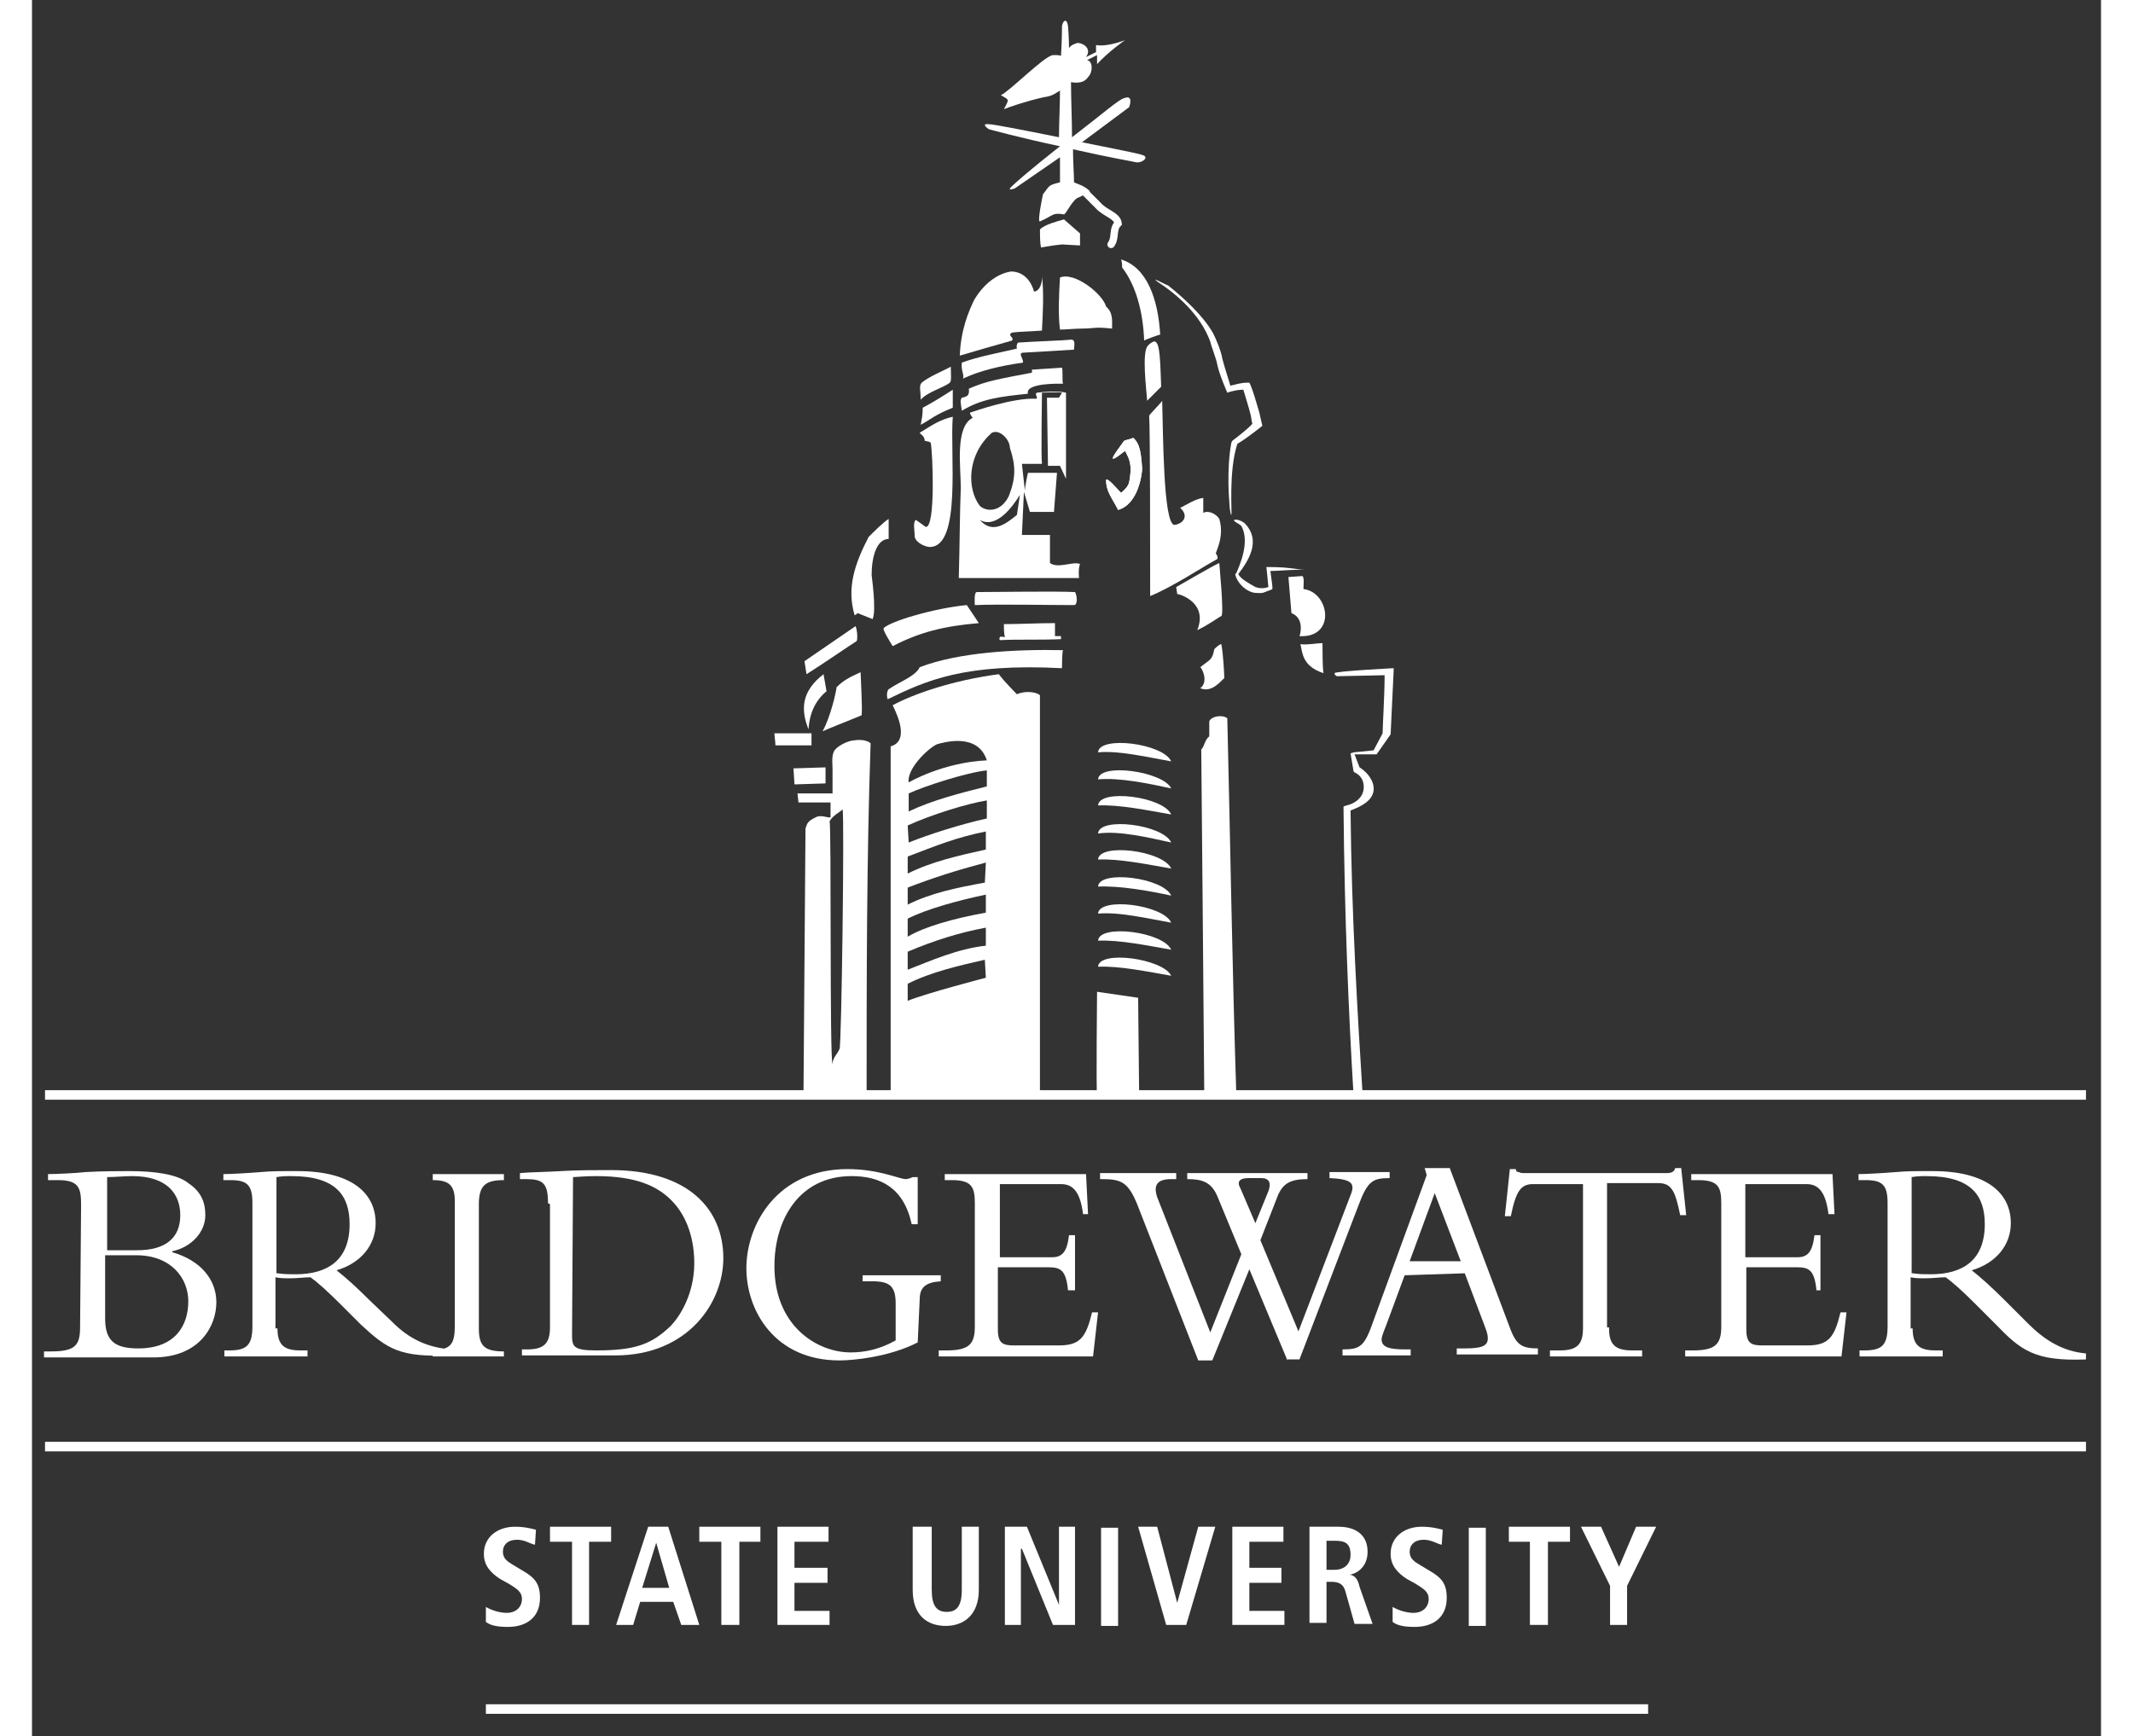 <?xml version="1.0" encoding="utf-8"?>
<!-- Generator: Adobe Illustrator 25.3.1, SVG Export Plug-In . SVG Version: 6.00 Build 0)  -->
<svg version="1.1" id="Layer_1" xmlns="http://www.w3.org/2000/svg" xmlns:xlink="http://www.w3.org/1999/xlink" x="0px" y="0px"
     width="242" height="197"  viewBox="0 0 206.5 173.3" style="enable-background:new 0 0 206.5 173.3;" xml:space="preserve">
<rect x="0" y="0" width="206.5" height="173.3" fill="#333333" stroke="none"/>
<style type="text/css">
	.st0{fill:none;}
	.st1{clip-path:url(#SVGID_2_);fill:#FFFFFF;}
	.st2{clip-path:url(#SVGID_4_);fill:#FFFFFF;}
	.st3{clip-path:url(#SVGID_6_);fill:#FFFFFF;}
	.st4{clip-path:url(#SVGID_8_);fill:#FFFFFF;}
	.st5{clip-path:url(#SVGID_10_);fill:#FFFFFF;}
	.st6{clip-path:url(#SVGID_12_);fill:#FFFFFF;}
	.st7{clip-path:url(#SVGID_14_);fill:#FFFFFF;}
	.st8{clip-path:url(#SVGID_16_);fill:#FFFFFF;}
	.st9{clip-path:url(#SVGID_18_);fill:#FFFFFF;}
	.st10{clip-path:url(#SVGID_20_);fill:#FFFFFF;}
	.st11{clip-path:url(#SVGID_22_);fill:#FFFFFF;}
	.st12{clip-path:url(#SVGID_24_);fill:#FFFFFF;}
	.st13{clip-path:url(#SVGID_26_);fill:#FFFFFF;}
	.st14{clip-path:url(#SVGID_28_);fill:#FFFFFF;}
	.st15{clip-path:url(#SVGID_30_);fill:#FFFFFF;}
	.st16{clip-path:url(#SVGID_32_);fill:#FFFFFF;}
	.st17{clip-path:url(#SVGID_34_);fill:#FFFFFF;}
	.st18{clip-path:url(#SVGID_36_);fill:#FFFFFF;}
	.st19{clip-path:url(#SVGID_38_);fill:#FFFFFF;}
	.st20{clip-path:url(#SVGID_40_);fill:#FFFFFF;}
	.st21{clip-path:url(#SVGID_42_);fill:#FFFFFF;}
	.st22{clip-path:url(#SVGID_44_);fill:#FFFFFF;}
	.st23{clip-path:url(#SVGID_46_);fill:#FFFFFF;}
	.st24{clip-path:url(#SVGID_48_);fill:#FFFFFF;}
	.st25{clip-path:url(#SVGID_50_);fill-rule:evenodd;clip-rule:evenodd;fill:#FFFFFF;}
	.st26{clip-path:url(#SVGID_52_);fill:#FFFFFF;}
	.st27{clip-path:url(#SVGID_54_);fill:#FFFFFF;}
	.st28{clip-path:url(#SVGID_56_);fill:#FFFFFF;}
	.st29{clip-path:url(#SVGID_58_);fill:#FFFFFF;}
	.st30{clip-path:url(#SVGID_60_);fill:#FFFFFF;}
	.st31{clip-path:url(#SVGID_62_);fill:#FFFFFF;}
	.st32{clip-path:url(#SVGID_64_);fill:#FFFFFF;}
	.st33{clip-path:url(#SVGID_66_);fill:#FFFFFF;}
	.st34{clip-path:url(#SVGID_68_);fill:#FFFFFF;}
	.st35{clip-path:url(#SVGID_70_);fill:#FFFFFF;}
	.st36{clip-path:url(#SVGID_72_);fill:#FFFFFF;}
	.st37{clip-path:url(#SVGID_74_);fill:#FFFFFF;}
	.st38{clip-path:url(#SVGID_76_);fill-rule:evenodd;clip-rule:evenodd;fill:#FFFFFF;}
	.st39{clip-path:url(#SVGID_78_);fill:#FFFFFF;}
	.st40{clip-path:url(#SVGID_80_);fill:#FFFFFF;}
	.st41{clip-path:url(#SVGID_82_);fill:#FFFFFF;}
	.st42{clip-path:url(#SVGID_84_);fill:#FFFFFF;}
	.st43{clip-path:url(#SVGID_86_);fill:#FFFFFF;}
	.st44{clip-path:url(#SVGID_88_);fill:#FFFFFF;}
	.st45{clip-path:url(#SVGID_90_);fill:#FFFFFF;}
	.st46{clip-path:url(#SVGID_92_);fill:#FFFFFF;}
	.st47{clip-path:url(#SVGID_94_);fill:#FFFFFF;}
	.st48{clip-path:url(#SVGID_96_);fill:#FFFFFF;}
	.st49{clip-path:url(#SVGID_98_);fill:#FFFFFF;}
	.st50{clip-path:url(#SVGID_100_);fill:#FFFFFF;}
	.st51{clip-path:url(#SVGID_102_);fill:#FFFFFF;}
	.st52{clip-path:url(#SVGID_104_);fill:#FFFFFF;}
	.st53{clip-path:url(#SVGID_106_);fill:#FFFFFF;}
	.st54{clip-path:url(#SVGID_108_);fill:#FFFFFF;}
	.st55{clip-path:url(#SVGID_110_);fill:#FFFFFF;}
	.st56{clip-path:url(#SVGID_112_);fill:#FFFFFF;}
	.st57{clip-path:url(#SVGID_114_);fill:#FFFFFF;}
	.st58{clip-path:url(#SVGID_116_);fill:none;stroke:#FFFFFF;stroke-width:0.954;stroke-miterlimit:4.609;}
	.st59{clip-path:url(#SVGID_118_);fill:#FFFFFF;}
	.st60{clip-path:url(#SVGID_120_);fill:#FFFFFF;}
	.st61{clip-path:url(#SVGID_122_);fill:#FFFFFF;}
	.st62{clip-path:url(#SVGID_124_);fill:#FFFFFF;}
	.st63{clip-path:url(#SVGID_126_);fill:#FFFFFF;}
	.st64{clip-path:url(#SVGID_128_);fill:#FFFFFF;}
	.st65{clip-path:url(#SVGID_130_);fill:#FFFFFF;}
	.st66{clip-path:url(#SVGID_132_);fill:#FFFFFF;}
	.st67{clip-path:url(#SVGID_134_);fill:#FFFFFF;}
	.st68{clip-path:url(#SVGID_136_);fill:#FFFFFF;}
	.st69{clip-path:url(#SVGID_138_);fill:#FFFFFF;}
	.st70{clip-path:url(#SVGID_140_);fill:none;stroke:#FFFFFF;stroke-width:0.954;stroke-miterlimit:4.609;}
	.st71{clip-path:url(#SVGID_142_);fill:none;stroke:#FFFFFF;stroke-width:0.734;stroke-linecap:round;stroke-miterlimit:4.609;}
	.st72{clip-path:url(#SVGID_144_);fill:#FFFFFF;}
	.st73{clip-path:url(#SVGID_146_);fill:#FFFFFF;}
	.st74{clip-path:url(#SVGID_148_);fill:#FFFFFF;}
	.st75{clip-path:url(#SVGID_150_);fill:none;stroke:#FFFFFF;stroke-width:0.954;stroke-miterlimit:4.609;}
</style>
<rect class="st0" width="206.5" height="173.3"/>
<g>
	<g>
		<g>
			<defs>
				<rect id="SVGID_1_" x="-14.3" y="-20.2" width="235.1" height="222.6"/>
			</defs>
			<clipPath id="SVGID_2_">
				<use xlink:href="#SVGID_1_"  style="overflow:visible;"/>
			</clipPath>
			<path class="st1" d="M82.2,62.5c0.2,0.5,0.2,1.4,0.1,1.5c-0.5,0.3-3.7,2.5-5,3.3L77.1,66L82.2,62.5z"/>
		</g>
	</g>
	<g>
		<g>
			<defs>
				<rect id="SVGID_3_" x="-14.3" y="-20.2" width="235.1" height="222.6"/>
			</defs>
			<clipPath id="SVGID_4_">
				<use xlink:href="#SVGID_3_"  style="overflow:visible;"/>
			</clipPath>
			<path class="st2" d="M79,67.3l0.3,1.7c-1.2,1-1.7,2.3-1.8,3.8C76.7,70.8,76.8,69,79,67.3"/>
		</g>
	</g>
	<g>
		<g>
			<defs>
				<rect id="SVGID_5_" x="-14.3" y="-20.2" width="235.1" height="222.6"/>
			</defs>
			<clipPath id="SVGID_6_">
				<use xlink:href="#SVGID_5_"  style="overflow:visible;"/>
			</clipPath>
			<path class="st3" d="M74.2,74.4c0-0.3-0.1-0.9-0.1-1.2c0.6,0,2.9,0,3.7,0c0,0.5,0,0.7,0,1.2C76.5,74.4,75.3,74.4,74.2,74.4"/>
		</g>
	</g>
	<g>
		<g>
			<defs>
				<rect id="SVGID_7_" x="-14.3" y="-20.2" width="235.1" height="222.6"/>
			</defs>
			<clipPath id="SVGID_8_">
				<use xlink:href="#SVGID_7_"  style="overflow:visible;"/>
			</clipPath>
			<polygon class="st4" points="76.1,78.3 76,76.7 79.2,76.6 79.2,78.2 			"/>
		</g>
	</g>
	<g>
		<g>
			<defs>
				<rect id="SVGID_9_" x="-14.3" y="-20.2" width="235.1" height="222.6"/>
			</defs>
			<clipPath id="SVGID_10_">
				<use xlink:href="#SVGID_9_"  style="overflow:visible;"/>
			</clipPath>
			<path class="st5" d="M82.8,71.4c-0.2,0.1-3.5,1.4-3.9,1.6c0.8-1.4,1.4-4.1,1.4-4.4c0.7-0.7,1.3-1,2.4-1.5
				C82.7,67.5,82.9,70.8,82.8,71.4"/>
		</g>
	</g>
	<g>
		<g>
			<defs>
				<rect id="SVGID_11_" x="-14.3" y="-20.2" width="235.1" height="222.6"/>
			</defs>
			<clipPath id="SVGID_12_">
				<use xlink:href="#SVGID_11_"  style="overflow:visible;"/>
			</clipPath>
			<path class="st6" d="M114,52.4c0.9-0.1,1.5-0.9,0.6-1.7c0.6-0.3,1.5-0.9,2.3-1c0,0.7,0,0.9,0,1.5c0.5-0.3,1.3,0.1,1.6,0.6
				c0.6,2-0.6,3.6-0.3,3.5c0,0,0.2,0.3,0.1,0.5c-1.8,1-4.5,2.8-6.7,3.7c0-4.6,0-16.7-0.1-18c0-0.1,1.3-1.4,1.3-1.5
				C112.9,43.3,112.9,52.2,114,52.4"/>
		</g>
	</g>
	<g>
		<g>
			<defs>
				<rect id="SVGID_13_" x="-14.3" y="-20.2" width="235.1" height="222.6"/>
			</defs>
			<clipPath id="SVGID_14_">
				<use xlink:href="#SVGID_13_"  style="overflow:visible;"/>
			</clipPath>
			<path class="st7" d="M111.3,40c-0.1-1.3-0.5-4.6,0-5.4c0.2-0.3,0.7-0.6,0.8-0.5c0.5,0.2,0.5,2.1,0.6,4.5L111.3,40z"/>
		</g>
	</g>
	<g>
		<g>
			<defs>
				<rect id="SVGID_15_" x="-14.3" y="-20.2" width="235.1" height="222.6"/>
			</defs>
			<clipPath id="SVGID_16_">
				<use xlink:href="#SVGID_15_"  style="overflow:visible;"/>
			</clipPath>
			<path class="st8" d="M112.6,33.4c-0.1,0-1.5,0.5-1.6,0.6c-0.1-2.8-0.8-5.5-2.2-7.3c0-0.3,0-0.5-0.1-0.8
				C111.3,26.7,112.4,29.9,112.6,33.4"/>
		</g>
	</g>
	<g>
		<g>
			<defs>
				<rect id="SVGID_17_" x="-14.3" y="-20.2" width="235.1" height="222.6"/>
			</defs>
			<clipPath id="SVGID_18_">
				<use xlink:href="#SVGID_17_"  style="overflow:visible;"/>
			</clipPath>
			<path class="st9" d="M103,21.9l1.6,1.4v1.2l-1.8-0.1c-1,0.1-1.4,0.2-2.1,0.3c-0.1-0.5-0.1-1.3-0.1-1.8
				C101.1,22.4,102.3,22.1,103,21.9"/>
		</g>
	</g>
	<g>
		<g>
			<defs>
				<rect id="SVGID_19_" x="-14.3" y="-20.2" width="235.1" height="222.6"/>
			</defs>
			<clipPath id="SVGID_20_">
				<use xlink:href="#SVGID_19_"  style="overflow:visible;"/>
			</clipPath>
			<path class="st10" d="M94.2,29.6c-0.6,1.4,0.6-2,3.5-2.5c1.6,0,2.2,1.5,2.3,2c0.6,0,0.9-1,0.8-1.7c0.2,2,0.1,3.7,0,5.6
				c-1.3,0.1-2.3,0.1-3,0.2c-0.5,0.3,0.3,0.5,0,0.8c-1.8,0.5-3.5,1-5.2,1.5C92.7,33,93.4,31.2,94.2,29.6"/>
		</g>
	</g>
	<g>
		<g>
			<defs>
				<rect id="SVGID_21_" x="-14.3" y="-20.2" width="235.1" height="222.6"/>
			</defs>
			<clipPath id="SVGID_22_">
				<use xlink:href="#SVGID_21_"  style="overflow:visible;"/>
			</clipPath>
			<path class="st11" d="M99.4,39.3c-2.8,0.3-4.6,0.5-6.6,1.7c-0.1-0.8-0.2-1,0-1.3c0.5-0.1,0.8-0.2,0.7-0.9c1.8-0.8,3.2-1,6.3-1.6
				c0-0.1,0-0.2,0-0.3c0.1,0,3-0.2,3-0.2c0.1,0.2,0,1.4,0.1,1.6C102.6,38.3,99.1,38.2,99.4,39.3"/>
		</g>
	</g>
	<g>
		<g>
			<defs>
				<rect id="SVGID_23_" x="-14.3" y="-20.2" width="235.1" height="222.6"/>
			</defs>
			<clipPath id="SVGID_24_">
				<use xlink:href="#SVGID_23_"  style="overflow:visible;"/>
			</clipPath>
			<path class="st12" d="M99,35.2c-0.7,0,0,0.6-0.1,1c-2.2,0.3-4.3,0.8-6,1.6c0.2-0.3-0.2-0.8-0.1-1.6c1.6-0.6,3.8-1,5.5-1.4
				c0,0-0.1-0.3,0.1-0.6c1.2-0.1,4.5-0.2,5.3-0.3c0.5,0,0.3,0.6,0.3,1C102.6,35,100.7,35.1,99,35.2"/>
		</g>
	</g>
	<g>
		<g>
			<defs>
				<rect id="SVGID_25_" x="-14.3" y="-20.2" width="235.1" height="222.6"/>
			</defs>
			<clipPath id="SVGID_26_">
				<use xlink:href="#SVGID_25_"  style="overflow:visible;"/>
			</clipPath>
			<path class="st13" d="M88.8,38.2c0.7-0.6,2.2-1.2,2.9-1.6c0,0.6,0.1,1.5-0.1,1.6c-0.6,0.5-2.2,0.9-2.9,1.7
				C88.7,39,88.5,38.5,88.8,38.2"/>
		</g>
	</g>
	<g>
		<g>
			<defs>
				<rect id="SVGID_27_" x="-14.3" y="-20.2" width="235.1" height="222.6"/>
			</defs>
			<clipPath id="SVGID_28_">
				<use xlink:href="#SVGID_27_"  style="overflow:visible;"/>
			</clipPath>
			<path class="st14" d="M91.9,38.9v1.8c-1.8,0.7-2.4,1.3-3.2,1.7c0.1-0.6,0.2-0.9,0.2-1.7C89.7,40.3,91.3,39.3,91.9,38.9"/>
		</g>
	</g>
	<g>
		<g>
			<defs>
				<rect id="SVGID_29_" x="-14.3" y="-20.2" width="235.1" height="222.6"/>
			</defs>
			<clipPath id="SVGID_30_">
				<use xlink:href="#SVGID_29_"  style="overflow:visible;"/>
			</clipPath>
			<path class="st15" d="M88.2,51.9c-0.1-0.1,1,0.7,1,0.7c1,0.1,0.7-7.4,0.5-8.4c-0.1-0.1-0.1-0.1-0.6-0.2c0-0.5-0.5-0.7-0.5-0.8
				c1.3-0.8,2-1.3,3.3-1.6c-0.3,3.7,0.9,13-2.3,13c-0.3,0-1.3-0.3-1.5-1C88.1,52.9,87.9,52.2,88.2,51.9"/>
		</g>
	</g>
	<g>
		<g>
			<defs>
				<rect id="SVGID_31_" x="-14.3" y="-20.2" width="235.1" height="222.6"/>
			</defs>
			<clipPath id="SVGID_32_">
				<use xlink:href="#SVGID_31_"  style="overflow:visible;"/>
			</clipPath>
			<path class="st16" d="M85,62.7c0.7-0.7,5.1-2,8.3-2.3l1.2,1.8c-3.5,0.3-5.9,0.9-8.6,2.3C85.6,64,84.9,62.9,85,62.7"/>
		</g>
	</g>
	<g>
		<g>
			<defs>
				<rect id="SVGID_33_" x="-14.3" y="-20.2" width="235.1" height="222.6"/>
			</defs>
			<clipPath id="SVGID_34_">
				<use xlink:href="#SVGID_33_"  style="overflow:visible;"/>
			</clipPath>
			<path class="st17" d="M102.8,66.7c-9.7-0.5-13.5,1.2-17.4,3.1c-0.1-0.3-0.1-0.8,0.1-1c1-0.7,2.7-1.3,3.1-2.2
				c3.9-1.5,9.6-1.8,14.3-1.7C102.8,65.1,102.8,66.7,102.8,66.7"/>
		</g>
	</g>
	<g>
		<g>
			<defs>
				<rect id="SVGID_35_" x="-14.3" y="-20.2" width="235.1" height="222.6"/>
			</defs>
			<clipPath id="SVGID_36_">
				<use xlink:href="#SVGID_35_"  style="overflow:visible;"/>
			</clipPath>
			<path class="st18" d="M97,62.3c1.6,0,3.5-0.1,5.1-0.1c0,0.3,0,0.9,0,1.3h0.6c0,0.1,0,0.2,0,0.3c-2.2,0.1-4.3,0-6.1,0.1
				c-0.1-0.1,0-0.3,0-0.3c0-0.1,0.5,0,0.5,0C97,63.2,97,62.7,97,62.3"/>
		</g>
	</g>
	<g>
		<g>
			<defs>
				<rect id="SVGID_37_" x="-14.3" y="-20.2" width="235.1" height="222.6"/>
			</defs>
			<clipPath id="SVGID_38_">
				<use xlink:href="#SVGID_37_"  style="overflow:visible;"/>
			</clipPath>
			<path class="st19" d="M104,60.4c-2.3,0-7.6-0.1-9.9,0c0-0.2-0.1-1.3,0.2-1.3c2.2,0,7.8-0.1,9.8,0C104.3,59.4,104.4,60.4,104,60.4
				"/>
		</g>
	</g>
	<g>
		<g>
			<defs>
				<rect id="SVGID_39_" x="-14.3" y="-20.2" width="235.1" height="222.6"/>
			</defs>
			<clipPath id="SVGID_40_">
				<use xlink:href="#SVGID_39_"  style="overflow:visible;"/>
			</clipPath>
			<path class="st20" d="M104.7,32.8c-0.5,0-1.6,0.1-2.1,0.1c-0.2-1.5-0.1-3.6,0-5.2c1.5-0.6,4.3,1.7,4.6,2.9
				c0.7,0.6,0.6,1.4,0.6,2.2C106,32.6,106.1,32.8,104.7,32.8"/>
		</g>
	</g>
	<g>
		<g>
			<defs>
				<rect id="SVGID_41_" x="-14.3" y="-20.2" width="235.1" height="222.6"/>
			</defs>
			<clipPath id="SVGID_42_">
				<use xlink:href="#SVGID_41_"  style="overflow:visible;"/>
			</clipPath>
			<path class="st21" d="M114.3,59.3l-0.1-0.7c0.9-0.5,3.6-2.1,4.3-2.4c0,0.2,0.5,5.2,0.2,5.3c-0.1,0-1.3,0.9-2.4,1.4
				C117.4,60.2,114.6,59.3,114.3,59.3"/>
		</g>
	</g>
	<g>
		<g>
			<defs>
				<rect id="SVGID_43_" x="-14.3" y="-20.2" width="235.1" height="222.6"/>
			</defs>
			<clipPath id="SVGID_44_">
				<use xlink:href="#SVGID_43_"  style="overflow:visible;"/>
			</clipPath>
			<path class="st22" d="M119,67.7c-0.3,0.2-1.2,1.5-2.4,1c0.9-0.7,0.1-2.1,0-2.1c1-0.8,1.2-0.7,1.4-1.8c0.1-0.1,0.5-0.5,0.7-0.5
				C118.9,65.2,119,67.5,119,67.7"/>
		</g>
	</g>
	<g>
		<g>
			<defs>
				<rect id="SVGID_45_" x="-14.3" y="-20.2" width="235.1" height="222.6"/>
			</defs>
			<clipPath id="SVGID_46_">
				<use xlink:href="#SVGID_45_"  style="overflow:visible;"/>
			</clipPath>
			<path class="st23" d="M126.6,64.3c0.7,0.1,1.6-0.1,2.2-0.1c0,0.8,0,2.4,0.1,3C126.8,66.5,126.8,65.2,126.6,64.3"/>
		</g>
	</g>
	<g>
		<g>
			<defs>
				<rect id="SVGID_47_" x="-14.3" y="-20.2" width="235.1" height="222.6"/>
			</defs>
			<clipPath id="SVGID_48_">
				<use xlink:href="#SVGID_47_"  style="overflow:visible;"/>
			</clipPath>
			<path class="st24" d="M126.5,63.5c0.1-0.2,0.5-1.8-0.8-2.3c-0.1-1.2-0.2-2.3-0.3-3.6c0.2,0,1.2-0.1,1.4-0.1
				c0.2,0.2,0.1,0.8,0.1,1.3C129.5,59.1,130.2,63.7,126.5,63.5"/>
		</g>
	</g>
	<g>
		<g>
			<defs>
				<rect id="SVGID_49_" x="-14.3" y="-20.2" width="235.1" height="222.6"/>
			</defs>
			<clipPath id="SVGID_50_">
				<use xlink:href="#SVGID_49_"  style="overflow:visible;"/>
			</clipPath>
			<path class="st25" d="M109.1,45c-2,1.6-1.2,0.5-0.1-1c0.2-0.1,0.8-0.2,0.9-0.3c0.7,0.6,0.8,1.6,0.9,3.1c0,0.3-0.3,3.5-2.4,4.1
				c-0.6-1.2-1.2-1.8-1.2-3c0.2-0.2,1,0.8,1.5,1.3c0.8-0.7,0.8-0.9,0.9-1.7C109.8,46,109.3,45.5,109.1,45"/>
		</g>
	</g>
	<g>
		<g>
			<defs>
				<rect id="SVGID_51_" x="-14.3" y="-20.2" width="235.1" height="222.6"/>
			</defs>
			<clipPath id="SVGID_52_">
				<use xlink:href="#SVGID_51_"  style="overflow:visible;"/>
			</clipPath>
			<path class="st26" d="M104.5,57.7c-1.4,0-9.6,0-12,0c0.1-3.6,0.1-6.7,0.2-9c0-2.1-0.6-6.1,1.2-7c-0.1-0.1-0.2-0.2-0.3-0.5
				c0.6-0.2,4.3-1.5,6.6-1.4c0.3,0-0.2-0.5,0.1-0.6c0.7-0.1,2.1-0.2,2.9,0v8.6l-0.6-1.3c-0.6,0-0.7,0-1.2,0l-0.1-6.8
				c0,0,0.8,0,1.2,0l0.3-0.5c-0.5-0.1-1.6,0-2,0c0,1-0.1,6.2,0,7.1h-2l0.3,2.7c0-0.5,0.3-1.8,0.3-1.8h2.9l-0.3,3.9h-2.4l-0.6-2
				l-0.2,4.3c0,0,2,0,2.8,0v2.8c0.8,0.6,2.3-0.2,3,0.1C104.4,56.8,104.5,57.7,104.5,57.7 M94.6,51.9c1.3,1.5,2.7,0.3,3.7-0.5l0.3-2
				C97.8,50.7,96.2,52.8,94.6,51.9 M95.8,43.2c-2.5,2.2-2.5,5.6-1.2,7.3c0.8,0.7,2.2,0.5,2.9-1c0.7-1.8,0.7-3,0.1-4.8
				C97.6,43.9,96.6,42.8,95.8,43.2"/>
		</g>
	</g>
	<g>
		<g>
			<defs>
				<rect id="SVGID_53_" x="-14.3" y="-20.2" width="235.1" height="222.6"/>
			</defs>
			<clipPath id="SVGID_54_">
				<use xlink:href="#SVGID_53_"  style="overflow:visible;"/>
			</clipPath>
			<path class="st27" d="M109.1,45c-2,1.6-1.2,0.5-0.1-1c0.2-0.1,0.8-0.2,0.9-0.3c0.7,0.6,0.8,1.6,0.9,3.1c0,0.3-0.3,3.5-2.4,4.1
				c-0.6-1.2-1.2-1.8-1.2-3c0.2-0.2,1,0.8,1.5,1.3c0.8-0.7,0.8-0.9,0.9-1.7C109.8,46,109.3,45.5,109.1,45"/>
		</g>
	</g>
	<g>
		<g>
			<defs>
				<rect id="SVGID_55_" x="-14.3" y="-20.2" width="235.1" height="222.6"/>
			</defs>
			<clipPath id="SVGID_56_">
				<use xlink:href="#SVGID_55_"  style="overflow:visible;"/>
			</clipPath>
			<path class="st28" d="M106.4,96.5c0.1-1.7,6.5-0.8,7.3,0.9C111.4,97,108.5,96.4,106.4,96.5"/>
		</g>
	</g>
	<g>
		<g>
			<defs>
				<rect id="SVGID_57_" x="-14.3" y="-20.2" width="235.1" height="222.6"/>
			</defs>
			<clipPath id="SVGID_58_">
				<use xlink:href="#SVGID_57_"  style="overflow:visible;"/>
			</clipPath>
			<path class="st29" d="M106.4,93.9c0.1-1.7,6.5-0.9,7.3,0.9C111.4,94.4,108.5,93.8,106.4,93.9"/>
		</g>
	</g>
	<g>
		<g>
			<defs>
				<rect id="SVGID_59_" x="-14.3" y="-20.2" width="235.1" height="222.6"/>
			</defs>
			<clipPath id="SVGID_60_">
				<use xlink:href="#SVGID_59_"  style="overflow:visible;"/>
			</clipPath>
			<path class="st30" d="M106.4,91.2c0.1-1.7,6.5-0.9,7.3,0.9C111.4,91.7,108.5,91,106.4,91.2"/>
		</g>
	</g>
	<g>
		<g>
			<defs>
				<rect id="SVGID_61_" x="-14.3" y="-20.2" width="235.1" height="222.6"/>
			</defs>
			<clipPath id="SVGID_62_">
				<use xlink:href="#SVGID_61_"  style="overflow:visible;"/>
			</clipPath>
			<path class="st31" d="M106.4,88.5c0.1-1.7,6.5-0.9,7.3,0.9C111.4,88.9,108.5,88.4,106.4,88.5"/>
		</g>
	</g>
	<g>
		<g>
			<defs>
				<rect id="SVGID_63_" x="-14.3" y="-20.2" width="235.1" height="222.6"/>
			</defs>
			<clipPath id="SVGID_64_">
				<use xlink:href="#SVGID_63_"  style="overflow:visible;"/>
			</clipPath>
			<path class="st32" d="M106.4,85.8c0.1-1.7,6.5-0.9,7.3,0.9C111.4,86.3,108.5,85.7,106.4,85.8"/>
		</g>
	</g>
	<g>
		<g>
			<defs>
				<rect id="SVGID_65_" x="-14.3" y="-20.2" width="235.1" height="222.6"/>
			</defs>
			<clipPath id="SVGID_66_">
				<use xlink:href="#SVGID_65_"  style="overflow:visible;"/>
			</clipPath>
			<path class="st33" d="M106.4,83.2c0.1-1.7,6.5-0.9,7.3,0.9C111.4,83.6,108.5,82.9,106.4,83.2"/>
		</g>
	</g>
	<g>
		<g>
			<defs>
				<rect id="SVGID_67_" x="-14.3" y="-20.2" width="235.1" height="222.6"/>
			</defs>
			<clipPath id="SVGID_68_">
				<use xlink:href="#SVGID_67_"  style="overflow:visible;"/>
			</clipPath>
			<path class="st34" d="M106.4,80.4c0.1-1.7,6.5-0.9,7.3,0.9C111.4,80.9,108.5,80.3,106.4,80.4"/>
		</g>
	</g>
	<g>
		<g>
			<defs>
				<rect id="SVGID_69_" x="-14.3" y="-20.2" width="235.1" height="222.6"/>
			</defs>
			<clipPath id="SVGID_70_">
				<use xlink:href="#SVGID_69_"  style="overflow:visible;"/>
			</clipPath>
			<path class="st35" d="M106.4,77.8c0.1-1.7,6.5-0.8,7.3,0.9C111.4,78.2,108.5,77.6,106.4,77.8"/>
		</g>
	</g>
	<g>
		<g>
			<defs>
				<rect id="SVGID_71_" x="-14.3" y="-20.2" width="235.1" height="222.6"/>
			</defs>
			<clipPath id="SVGID_72_">
				<use xlink:href="#SVGID_71_"  style="overflow:visible;"/>
			</clipPath>
			<path class="st36" d="M106.4,75.1c0.1-1.7,6.5-0.9,7.3,0.9C111.4,75.6,108.5,74.9,106.4,75.1"/>
		</g>
	</g>
	<g>
		<g>
			<defs>
				<rect id="SVGID_73_" x="-14.3" y="-20.2" width="235.1" height="222.6"/>
			</defs>
			<clipPath id="SVGID_74_">
				<use xlink:href="#SVGID_73_"  style="overflow:visible;"/>
			</clipPath>
			<path class="st37" d="M110.5,109.3l-0.1-9.7l-4.1-0.6c0,0.2-0.1,9.9,0,10.3H110.5L110.5,109.3z"/>
		</g>
	</g>
	<g>
		<g>
			<defs>
				<rect id="SVGID_75_" x="-14.3" y="-20.2" width="235.1" height="222.6"/>
			</defs>
			<clipPath id="SVGID_76_">
				<use xlink:href="#SVGID_75_"  style="overflow:visible;"/>
			</clipPath>
			<path class="st38" d="M95.3,78.5c-2.8,0.7-5.5,1.4-7.8,2.5v-1.8c1.5-0.7,5.8-2.1,7.8-2.3C95.3,77.1,95.3,78.2,95.3,78.5
				 M87.4,82.4l0.1,1.7c2-0.8,5.1-1.8,7.8-2.4c0-0.3,0-1.8,0-1.8C93.4,80.2,89.8,81.3,87.4,82.4 M87.4,85.5v1.7
				c2.4-1.2,5.1-1.8,7.8-2.4v-1.8C92.2,83.6,90.3,84.4,87.4,85.5 M87.4,88.6v1.7c2.4-1.2,5-1.7,7.7-2.2c0-0.2,0.1-1.7,0.1-2
				C92.2,86.9,90,87.6,87.4,88.6 M87.4,91.7v1.8c1.7-1,4.5-1.8,7.8-2.4c0-0.2,0-1.6,0-1.8C92.4,89.9,89.4,90.7,87.4,91.7 M87.4,95
				v1.8c2.3-0.9,5-2.1,7.8-2.4v-1.8C92.5,93.1,90,93.9,87.4,95 M87.4,98.2c0,0.5,0,1.7,0,1.7c2-0.8,7.8-2.3,7.8-2.3l-0.1-1.8
				C92.5,96.4,89.8,97,87.4,98.2 M100.6,109.3c0-0.1,0-27.2,0-39.9c-0.3-0.3-1.4-0.5-2.3-0.1c0,0-1.3-1.3-1.8-2
				c-4.6,0.6-8.6,2-10.6,3.1c0.6,1.2,1.6,3.6-0.2,4.1v34.6L100.6,109.3L100.6,109.3z M90.3,74.3c0.7-0.2,4.1-1.2,5,1.6
				c-4.4,0.2-7.8,2.2-7.8,2.2C87.3,76.8,89.3,74.8,90.3,74.3"/>
		</g>
	</g>
</g>
<g>
	<g>
		<g>
			<defs>
				<rect id="SVGID_77_" x="1.3" y="2" width="203.7" height="169.1"/>
			</defs>
			<clipPath id="SVGID_78_">
				<use xlink:href="#SVGID_77_"  style="overflow:visible;"/>
			</clipPath>
			<path class="st39" d="M83.3,109.3h-6.3l0.2-26.6c0.2-0.5,0.1-0.7,1.2-1.2c0.6-0.1,0.8,0.1,1.3,0.1v-1.5h-3.2l-0.1-0.9h3.5
				c0-0.5,0-1.6,0-2.4c0-0.5-0.1-1.2,0.1-1.7c0.2-0.6,1.5-1.2,2.1-1.2c0.6-0.1,1.3,0,1.6,0.3C83.3,85.8,83.3,97.6,83.3,109.3
				 M79.9,106.2c0-0.6,0.5-1,0.7-1.5c0.2-0.3,0.5-23.5,0.3-23.9c-0.3,0.3-1,0.6-1.3,1.2C79.8,82,79.6,105.9,79.9,106.2"/>
		</g>
	</g>
	<g>
		<g>
			<defs>
				<rect id="SVGID_79_" x="1.3" y="2" width="203.7" height="169.1"/>
			</defs>
			<clipPath id="SVGID_80_">
				<use xlink:href="#SVGID_79_"  style="overflow:visible;"/>
			</clipPath>
			<path class="st40" d="M105.6,19.1c-0.6-0.6-1.2-0.7-1.6-0.9c0-0.8-0.1-2-0.1-3.3c3.5,0.8,5.9,1.2,6.3,1.3
				c0.6,0.1,1.3-0.5,0.7-0.7c-0.5-0.2-2.7-0.6-6.1-1.3l4.7-3.5c0,0,0.5-1.3-0.5-0.9c-0.5,0.1-2.2,1.6-5.2,3.9c0-1.7-0.1-3.8-0.1-5.5
				c0.6,0.1,1.3,0.1,1.7-0.5c0.5-0.5,0.5-1.6-0.1-1.7l1-0.5v0.9c1.2-1.3,2.8-2.4,2.8-2.4s-1.7,0.7-2.9,0.5v0.7l-1,0.5
				c0.7-1-0.6-1.5-0.9-1.4c-0.3,0.1-0.6,0.2-0.8,0.5c0-1.2-0.1-2-0.1-2.2c-0.1-0.8-0.5-0.6-0.6,0c0,0.1,0,1.4-0.1,3
				c-0.1-0.1-0.3-0.1-0.8-0.1c-0.9,0.1-4.3,3.6-5.2,4c0.8,0.5,0.9,0.3,0.3,1.4c0.5-0.2,2.2-0.8,4-1.2c0.9-0.1,1.3-0.5,1.5-0.6
				c0,0,0.1,0,0.1-0.1c0,1.6-0.1,3.2-0.1,4.7C99,13,96,12.4,95.5,12.4c-0.9-0.1,0,0.5,0,0.5s3.3,0.9,7.1,1.7
				c-2.8,2.2-4.4,3.6-4.7,3.9c-0.8,0.7,0.2,0.3,0.2,0.3l4.5-3.1v2.5c-1.2,0.3-1,0.3-1.7,1.2c0,0-0.6,2.8-0.3,2.7
				c1.4-0.6,1.2-0.9,2.4-0.7c0.2,0,0.9-1.6,1.5-1.7C105.1,19.4,105.6,19.1,105.6,19.1"/>
		</g>
	</g>
</g>
<g>
	<g>
		<g>
			<defs>
				<rect id="SVGID_81_" x="-14.3" y="-20.2" width="235.1" height="222.6"/>
			</defs>
			<clipPath id="SVGID_82_">
				<use xlink:href="#SVGID_81_"  style="overflow:visible;"/>
			</clipPath>
			<path class="st41" d="M83.5,53.6c0.5-0.5,1.5-1.5,2-1.8c0,0.5,0,1.4,0,2c-1.2,0-1.7,1.8-1.7,3.6c0,0.1,0.5,3.5,0.1,4.4l-1.5-0.6
				c-0.1,0.1-0.2,0.2-0.3,0.2C81.3,58.7,82.1,56.3,83.5,53.6"/>
		</g>
	</g>
	<g>
		<g>
			<defs>
				<rect id="SVGID_83_" x="-14.3" y="-20.2" width="235.1" height="222.6"/>
			</defs>
			<clipPath id="SVGID_84_">
				<use xlink:href="#SVGID_83_"  style="overflow:visible;"/>
			</clipPath>
			<path class="st42" d="M117,109.3c-0.1-11.9-0.2-24-0.3-34.5c0.3-0.2,0.3-0.9,0.8-1.3v-1.5c0.2-0.5,1.3-0.7,1.8-0.3
				c0.3,12.4,0.5,25.4,0.9,37.6L117,109.3z"/>
		</g>
	</g>
	<g>
		<g>
			<defs>
				<rect id="SVGID_85_" x="-14.3" y="-20.2" width="235.1" height="222.6"/>
			</defs>
			<clipPath id="SVGID_86_">
				<use xlink:href="#SVGID_85_"  style="overflow:visible;"/>
			</clipPath>
			<path class="st43" d="M45.3,160.4c0.3,0.2,1.2,0.6,2.1,0.6c0.8,0,1.5-0.5,1.5-1.4c0-0.7-0.5-1-1.3-1.5l-0.9-0.5
				c-0.9-0.6-1.6-1.3-1.6-2.5c0-1.7,1.4-2.7,3.1-2.7c1,0,1.7,0.2,2.1,0.3l-0.1,1.5c-0.5-0.1-1-0.5-1.8-0.5c-0.9,0-1.4,0.5-1.4,1.2
				c0,0.7,0.5,1,1,1.3l1,0.6c1.2,0.7,1.7,1.3,1.7,2.7c0,2-1.4,2.9-3.2,2.9c-0.9,0-1.7-0.1-2.2-0.5L45.3,160.4z"/>
		</g>
	</g>
	<g>
		<g>
			<defs>
				<rect id="SVGID_87_" x="-14.3" y="-20.2" width="235.1" height="222.6"/>
			</defs>
			<clipPath id="SVGID_88_">
				<use xlink:href="#SVGID_87_"  style="overflow:visible;"/>
			</clipPath>
			<polygon class="st44" points="53.9,153.9 51.7,153.9 51.7,152.4 57.8,152.4 57.8,153.9 55.6,153.9 55.6,162.2 53.9,162.2 			"/>
		</g>
	</g>
	<g>
		<g>
			<defs>
				<rect id="SVGID_89_" x="-14.3" y="-20.2" width="235.1" height="222.6"/>
			</defs>
			<clipPath id="SVGID_90_">
				<use xlink:href="#SVGID_89_"  style="overflow:visible;"/>
			</clipPath>
			<path class="st45" d="M64,159.9h-3.3l-0.7,2.3h-1.7l3.2-9.8h2l3.1,9.8h-1.8L64,159.9z M63.6,158.5l-1.3-4.5l0,0l-1.4,4.5H63.6z"
				/>
		</g>
	</g>
	<g>
		<g>
			<defs>
				<rect id="SVGID_91_" x="-14.3" y="-20.2" width="235.1" height="222.6"/>
			</defs>
			<clipPath id="SVGID_92_">
				<use xlink:href="#SVGID_91_"  style="overflow:visible;"/>
			</clipPath>
			<polygon class="st46" points="68.8,153.9 66.6,153.9 66.6,152.4 72.7,152.4 72.7,153.9 70.6,153.9 70.6,162.2 68.8,162.2 			"/>
		</g>
	</g>
	<g>
		<g>
			<defs>
				<rect id="SVGID_93_" x="-14.3" y="-20.2" width="235.1" height="222.6"/>
			</defs>
			<clipPath id="SVGID_94_">
				<use xlink:href="#SVGID_93_"  style="overflow:visible;"/>
			</clipPath>
			<polygon class="st47" points="74.4,152.4 79.5,152.4 79.5,153.9 76.1,153.9 76.1,156.5 79.4,156.5 79.4,158 76.1,158 76.1,160.8
				79.6,160.8 79.6,162.2 74.4,162.2 			"/>
		</g>
	</g>
	<g>
		<g>
			<defs>
				<rect id="SVGID_95_" x="-14.3" y="-20.2" width="235.1" height="222.6"/>
			</defs>
			<clipPath id="SVGID_96_">
				<use xlink:href="#SVGID_95_"  style="overflow:visible;"/>
			</clipPath>
			<path class="st48" d="M89.8,152.4v6.3c0,1.6,0.5,2.2,1.5,2.2c1,0,1.5-0.6,1.5-2.2v-6.3h1.7v6.3c0,2.5-1.5,3.6-3.3,3.6
				c-1.8,0-3.3-1-3.3-3.6v-6.3H89.8z"/>
		</g>
	</g>
	<g>
		<g>
			<defs>
				<rect id="SVGID_97_" x="-14.3" y="-20.2" width="235.1" height="222.6"/>
			</defs>
			<clipPath id="SVGID_98_">
				<use xlink:href="#SVGID_97_"  style="overflow:visible;"/>
			</clipPath>
			<polygon class="st49" points="97.1,152.4 99.3,152.4 102.5,160.2 102.5,160.2 102.5,152.4 104.1,152.4 104.1,162.2 101.9,162.2
				98.8,154.6 98.7,154.6 98.7,162.2 97.1,162.2 			"/>
		</g>
	</g>
	<g>
		<g>
			<defs>
				<rect id="SVGID_99_" x="-14.3" y="-20.2" width="235.1" height="222.6"/>
			</defs>
			<clipPath id="SVGID_100_">
				<use xlink:href="#SVGID_99_"  style="overflow:visible;"/>
			</clipPath>
			<rect x="106.7" y="152.5" class="st50" width="1.7" height="9.8"/>
		</g>
	</g>
	<g>
		<g>
			<defs>
				<rect id="SVGID_101_" x="-14.3" y="-20.2" width="235.1" height="222.6"/>
			</defs>
			<clipPath id="SVGID_102_">
				<use xlink:href="#SVGID_101_"  style="overflow:visible;"/>
			</clipPath>
			<polygon class="st51" points="110.4,152.4 112.3,152.4 114.3,160 114.3,160 116.4,152.4 118.1,152.4 115.2,162.2 113.2,162.2
				"/>
		</g>
	</g>
	<g>
		<g>
			<defs>
				<rect id="SVGID_103_" x="-14.3" y="-20.2" width="235.1" height="222.6"/>
			</defs>
			<clipPath id="SVGID_104_">
				<use xlink:href="#SVGID_103_"  style="overflow:visible;"/>
			</clipPath>
			<polygon class="st52" points="119.8,152.4 124.9,152.4 124.9,153.9 121.5,153.9 121.5,156.5 124.7,156.5 124.7,158 121.5,158
				121.5,160.8 125,160.8 125,162.2 119.8,162.2 			"/>
		</g>
	</g>
	<g>
		<g>
			<defs>
				<rect id="SVGID_105_" x="-14.3" y="-20.2" width="235.1" height="222.6"/>
			</defs>
			<clipPath id="SVGID_106_">
				<use xlink:href="#SVGID_105_"  style="overflow:visible;"/>
			</clipPath>
			<path class="st53" d="M127.4,152.4h3c1.7,0,2.9,0.8,2.9,2.5c0,1.3-0.8,2.1-1.8,2.3l0,0c0.3,0,0.8,0.2,1,1.2l1.3,3.7h-1.8
				l-0.9-3.2c-0.2-0.8-0.7-1-1.4-1h-0.5v4.1h-1.7V152.4z M130,156.7c0.9,0,1.6-0.5,1.6-1.5c0-1.2-0.6-1.4-1.6-1.4h-0.8v2.9H130z"/>
		</g>
	</g>
	<g>
		<g>
			<defs>
				<rect id="SVGID_107_" x="-14.3" y="-20.2" width="235.1" height="222.6"/>
			</defs>
			<clipPath id="SVGID_108_">
				<use xlink:href="#SVGID_107_"  style="overflow:visible;"/>
			</clipPath>
			<path class="st54" d="M135.8,160.4c0.3,0.2,1.2,0.6,2.1,0.6c0.8,0,1.5-0.5,1.5-1.4c0-0.7-0.5-1-1.3-1.5l-0.9-0.5
				c-0.9-0.6-1.6-1.3-1.6-2.5c0-1.7,1.4-2.7,3.1-2.7c1,0,1.7,0.2,2.1,0.3l-0.1,1.5c-0.5-0.1-1-0.5-1.8-0.5c-0.9,0-1.4,0.5-1.4,1.2
				c0,0.7,0.5,1,1,1.3l1,0.6c1.2,0.7,1.7,1.3,1.7,2.7c0,2-1.4,2.9-3.2,2.9c-0.9,0-1.7-0.1-2.2-0.5L135.8,160.4z"/>
		</g>
	</g>
	<g>
		<g>
			<defs>
				<rect id="SVGID_109_" x="-14.3" y="-20.2" width="235.1" height="222.6"/>
			</defs>
			<clipPath id="SVGID_110_">
				<use xlink:href="#SVGID_109_"  style="overflow:visible;"/>
			</clipPath>
			<rect x="143.4" y="152.5" class="st55" width="1.7" height="9.8"/>
		</g>
	</g>
	<g>
		<g>
			<defs>
				<rect id="SVGID_111_" x="-14.3" y="-20.2" width="235.1" height="222.6"/>
			</defs>
			<clipPath id="SVGID_112_">
				<use xlink:href="#SVGID_111_"  style="overflow:visible;"/>
			</clipPath>
			<polygon class="st56" points="149.5,153.9 147.4,153.9 147.4,152.4 153.5,152.4 153.5,153.9 151.3,153.9 151.3,162.2
				149.5,162.2 			"/>
		</g>
	</g>
	<g>
		<g>
			<defs>
				<rect id="SVGID_113_" x="-14.3" y="-20.2" width="235.1" height="222.6"/>
			</defs>
			<clipPath id="SVGID_114_">
				<use xlink:href="#SVGID_113_"  style="overflow:visible;"/>
			</clipPath>
			<polygon class="st57" points="157.5,158.3 154.6,152.4 156.6,152.4 158.4,156.4 160.1,152.4 162.1,152.4 159.2,158.3
				159.2,162.2 157.5,162.2 			"/>
		</g>
	</g>
</g>
<g>
	<g>
		<g>
			<defs>
				<rect id="SVGID_115_" x="1.3" y="2" width="203.7" height="169.1"/>
			</defs>
			<clipPath id="SVGID_116_">
				<use xlink:href="#SVGID_115_"  style="overflow:visible;"/>
			</clipPath>
			<line class="st58" x1="1.3" y1="109.3" x2="205.1" y2="109.3"/>
		</g>
	</g>
</g>
<g>
	<g>
		<g>
			<defs>
				<rect id="SVGID_117_" x="-14.3" y="-20.2" width="235.1" height="222.6"/>
			</defs>
			<clipPath id="SVGID_118_">
				<use xlink:href="#SVGID_117_"  style="overflow:visible;"/>
			</clipPath>
			<path class="st59" d="M4.9,120.3c0-1.7-0.2-2.5-2.3-2.5h-1v-0.6c0.8,0,2.9-0.1,3.7-0.2c1.6-0.1,3.8-0.1,4.4-0.1
				c2.5,0,4.8,0.3,5.9,1.2c1.2,0.8,1.7,1.8,1.7,3.2c0,1.7-1.4,3.2-3.3,3.6v0.1c2.8,0.8,4.4,2.7,4.4,5s-1.6,5.5-6.3,5.5H1.2v-0.6h0.7
				c2.4,0,2.9-0.6,2.9-2.4L4.9,120.3L4.9,120.3z M7.3,124.8h3.2c2.8,0,4.3-1.2,4.3-3.5c0-2.1-1.3-3.9-4.8-3.9
				c-0.7,0-1.8,0.1-2.5,0.1v7.3H7.3z M7.3,131.6c0,2.2,0.9,3,3.3,3c3.8,0,5-2.4,5-4.7s-1.7-4.6-5.2-4.6H7.3V131.6z"/>
		</g>
	</g>
	<g>
		<g>
			<defs>
				<rect id="SVGID_119_" x="-14.3" y="-20.2" width="235.1" height="222.6"/>
			</defs>
			<clipPath id="SVGID_120_">
				<use xlink:href="#SVGID_119_"  style="overflow:visible;"/>
			</clipPath>
			<path class="st60" d="M24.5,132.6c0,1.7,0.7,2.2,2.3,2.2h0.7v0.6h-8.3v-0.6h0.5c1.7,0,2.3-0.5,2.3-2.4v-12.3
				c0-1.8-0.5-2.3-2.2-2.3h-0.7v-0.6c0.7,0,2.5-0.1,3.7-0.2c1.2-0.1,1.7-0.1,3.7-0.1c5.4,0,7.8,2.2,7.8,5.2c0,2.2-1.5,4-3.9,4.7
				c1,0.8,2,1.7,3.3,3L36,132c1.7,1.7,3.5,2.5,5.8,2.7v0.6c-5.1,0.2-6.3-0.6-9-3.1l-2-2c-1.3-1.3-2.3-2.2-3-2.7
				c-0.7,0-1.2,0.1-2,0.1c-0.7,0-1,0-1.5-0.1v5.1H24.5z M24.5,127.1c0.7,0.1,1.2,0.1,1.8,0.1c3.2,0,5.4-1.4,5.4-5
				c0-2.8-1.3-4.8-5.8-4.8c-0.6,0-0.9,0-1.5,0.1V127.1z"/>
		</g>
	</g>
	<g>
		<g>
			<defs>
				<rect id="SVGID_121_" x="-14.3" y="-20.2" width="235.1" height="222.6"/>
			</defs>
			<clipPath id="SVGID_122_">
				<use xlink:href="#SVGID_121_"  style="overflow:visible;"/>
			</clipPath>
			<path class="st61" d="M47.1,135.4H40v-0.6c1.8-0.1,2.2-0.6,2.2-2.5v-12.4c0-1.6-0.6-2.1-2.2-2.1v-0.6h7.1v0.6
				c-1.8,0-2.5,0.5-2.5,2.4v12.4c0,1.7,0.5,2.3,2.5,2.3V135.4z"/>
		</g>
	</g>
	<g>
		<g>
			<defs>
				<rect id="SVGID_123_" x="-14.3" y="-20.2" width="235.1" height="222.6"/>
			</defs>
			<clipPath id="SVGID_124_">
				<use xlink:href="#SVGID_123_"  style="overflow:visible;"/>
			</clipPath>
			<path class="st62" d="M51.5,120.1c0-2-0.5-2.4-2.2-2.4h-0.6v-0.6c1-0.1,2.5-0.1,4.1-0.2c1.6-0.1,3.3-0.1,5-0.1
				c7.7,0,11.2,3.9,11.2,8.8c0,4.4-3.5,9.7-10.8,9.7h-9.3v-0.6h0.5c1.6,0,2.3-0.5,2.3-2.2v-12.3L51.5,120.1L51.5,120.1z M53.9,133.2
				c0,1.2,0.1,1.6,2.4,1.6c3.9,0,5.5-0.6,7.4-2.4c1-1,2.4-3.3,2.4-6.3c0-2.2-0.6-4.6-2.3-6.3c-1.4-1.4-3.5-2.4-7.5-2.4
				c-1.2,0-2,0.1-2.3,0.1L53.9,133.2L53.9,133.2z"/>
		</g>
	</g>
	<g>
		<g>
			<defs>
				<rect id="SVGID_125_" x="-14.3" y="-20.2" width="235.1" height="222.6"/>
			</defs>
			<clipPath id="SVGID_126_">
				<use xlink:href="#SVGID_125_"  style="overflow:visible;"/>
			</clipPath>
			<path class="st63" d="M88.4,134c-2.9,1.5-6.6,1.8-7.8,1.8c-6.5,0-9.3-5-9.3-9.2c0-4.4,3.1-9.9,10.1-9.9c3.1,0,5.2,1,5.8,1
				c0.2,0,0.5-0.1,0.7-0.2h0.5v4.7h-0.6c-0.8-3.7-3.2-4.8-6-4.8c-5.2,0-7.7,4.3-7.7,9c0,6,4.3,8.6,7.6,8.6c1.4,0,2.9-0.3,4.5-1.2
				v-3.7c0-1.7-0.6-2.2-2.3-2.2h-1v-0.6h7.8v0.6c-1.5,0.1-2.1,0.6-2.1,1.8L88.4,134L88.4,134z"/>
		</g>
	</g>
	<g>
		<g>
			<defs>
				<rect id="SVGID_127_" x="-14.3" y="-20.2" width="235.1" height="222.6"/>
			</defs>
			<clipPath id="SVGID_128_">
				<use xlink:href="#SVGID_127_"  style="overflow:visible;"/>
			</clipPath>
			<path class="st64" d="M104,128.8h-0.6c-0.2-2.1-0.8-2.3-2-2.3h-5v6.2c0,1.4,0.5,1.6,1.6,1.6h4.5c2.1,0,2.7-0.8,3.3-3.3h0.6
				l-0.5,4.4H90.5v-0.6h0.8c2.3,0,2.8-0.7,2.8-2.4v-12.3c0-1.6-0.3-2.3-2.3-2.3h-0.7v-0.6h14.1l0.2,4h-0.5c-0.3-2.5-1.2-3-2.2-3
				h-6.1v7.3h5.2c1,0,1.5-0.5,1.7-2.2h0.6v5.5H104z"/>
		</g>
	</g>
	<g>
		<g>
			<defs>
				<rect id="SVGID_129_" x="-14.3" y="-20.2" width="235.1" height="222.6"/>
			</defs>
			<clipPath id="SVGID_130_">
				<use xlink:href="#SVGID_129_"  style="overflow:visible;"/>
			</clipPath>
			<path class="st65" d="M125.3,135.8l-3.8-9.1l-3.7,9.1h-1.4l-6.1-15.6c-0.9-2.2-1.6-2.5-3.5-2.5h-0.2v-0.6h7.6v0.6h-0.5
				c-1.4,0-1.8,0.6-1.4,1.8l5.3,13.5l3.1-7.8l-2.4-5.8c-0.6-1.4-1.5-1.7-3-1.7v-0.6h12v0.6c-1.8,0-2.4,0.5-2.9,1.5l-1.8,4.6l3.8,9.1
				l5.2-13.6c0.5-1.2,0.1-1.6-2.1-1.7v-0.6h6v0.6c-1.7,0-2.2,0.3-3.1,2.7l-5.9,15.4h-1.3L125.3,135.8L125.3,135.8z M123.4,118.9
				c0.3-0.8,0.1-1.3-0.7-1.3h-1.3c-0.8,0-1.2,0.3-0.8,1l1.5,3.5L123.4,118.9z"/>
		</g>
	</g>
	<g>
		<g>
			<defs>
				<rect id="SVGID_131_" x="-14.3" y="-20.2" width="235.1" height="222.6"/>
			</defs>
			<clipPath id="SVGID_132_">
				<use xlink:href="#SVGID_131_"  style="overflow:visible;"/>
			</clipPath>
			<path class="st66" d="M137,127.3l-1.7,4.6c-0.2,0.6-0.6,1.4-0.6,1.8c0,0.8,0.8,1,2.4,1h0.5v0.6h-6.8v-0.6c1.8,0,2.2-0.3,3.1-2.9
				l5.3-14.5l-0.2-0.7h2.5l6.1,16.2c0.6,1.5,1.2,1.8,2.7,1.8v0.6h-8.1v-0.6h0.8c1.6,0,2.3-0.2,2.3-1c0-0.5-0.2-0.9-0.3-1.2l-2-5.3
				L137,127.3L137,127.3z M140,119.1l-2.5,6.8h5.1L140,119.1z"/>
		</g>
	</g>
	<g>
		<g>
			<defs>
				<rect id="SVGID_133_" x="-14.3" y="-20.2" width="235.1" height="222.6"/>
			</defs>
			<clipPath id="SVGID_134_">
				<use xlink:href="#SVGID_133_"  style="overflow:visible;"/>
			</clipPath>
			<path class="st67" d="M157.4,132.6c0,1.6,0.6,2.2,2.3,2.2h1v0.6h-9.2v-0.6h1c1.7,0,2.3-0.6,2.3-2.2v-14.4h-5
				c-1.2,0-1.7,0.7-2.2,3.2h-0.6l0.5-4.7h0.6c0,0.2,0.1,0.3,0.3,0.3c0.2,0.1,0.3,0.1,0.6,0.1h14.1c0.5,0,0.8-0.1,0.9-0.5h0.6
				l0.5,4.7h-0.6c-0.5-2.5-0.9-3.2-2.2-3.2h-5.1v14.4H157.4z"/>
		</g>
	</g>
	<g>
		<g>
			<defs>
				<rect id="SVGID_135_" x="-14.3" y="-20.2" width="235.1" height="222.6"/>
			</defs>
			<clipPath id="SVGID_136_">
				<use xlink:href="#SVGID_135_"  style="overflow:visible;"/>
			</clipPath>
			<path class="st68" d="M178.7,128.8h-0.6c-0.2-2.1-0.8-2.3-2-2.3h-5v6.2c0,1.4,0.5,1.6,1.6,1.6h4.5c2.1,0,2.7-0.8,3.3-3.3h0.6
				l-0.5,4.4h-15.6v-0.6h0.8c2.3,0,2.8-0.7,2.8-2.4v-12.3c0-1.6-0.3-2.3-2.3-2.3h-0.7v-0.6h14.1l0.2,4h-0.6c-0.3-2.5-1.2-3-2.2-3
				h-6.1v7.3h5.2c1,0,1.5-0.5,1.7-2.2h0.6V128.8L178.7,128.8z"/>
		</g>
	</g>
	<g>
		<g>
			<defs>
				<rect id="SVGID_137_" x="-14.3" y="-20.2" width="235.1" height="222.6"/>
			</defs>
			<clipPath id="SVGID_138_">
				<use xlink:href="#SVGID_137_"  style="overflow:visible;"/>
			</clipPath>
			<path class="st69" d="M187.7,132.6c0,1.7,0.7,2.2,2.3,2.2h0.7v0.6h-8.3v-0.6h0.5c1.7,0,2.3-0.5,2.3-2.4v-12.3
				c0-1.8-0.5-2.3-2.2-2.3h-0.7v-0.6c0.7,0,2.5-0.1,3.7-0.2c1.2-0.1,1.7-0.1,3.7-0.1c5.4,0,7.8,2.2,7.8,5.2c0,2.2-1.5,4-3.9,4.7
				c1,0.8,2,1.7,3.3,3l2.3,2.3c1.7,1.7,3.5,2.8,5.8,3v0.6c-5.1,0.2-6.5-0.9-9-3.5l-2-2c-1.3-1.3-2.3-2.2-3-2.7c-0.7,0-1.2,0.1-2,0.1
				c-0.7,0-1,0-1.5-0.1v5.1H187.7z M187.7,127.1c0.7,0.1,1.2,0.1,1.8,0.1c3.2,0,5.4-1.4,5.4-5c0-2.8-1.3-4.8-5.8-4.8
				c-0.6,0-0.9,0-1.5,0.1V127.1L187.7,127.1z"/>
		</g>
	</g>
</g>
<g>
	<g>
		<g>
			<defs>
				<rect id="SVGID_139_" x="1.3" y="2" width="203.7" height="169.1"/>
			</defs>
			<clipPath id="SVGID_140_">
				<use xlink:href="#SVGID_139_"  style="overflow:visible;"/>
			</clipPath>
			<line class="st70" x1="1.3" y1="144.4" x2="205.1" y2="144.4"/>
		</g>
	</g>
</g>
<g>
	<g>
		<g>
			<defs>
				<rect id="SVGID_141_" x="-14.3" y="-20.2" width="235.1" height="222.6"/>
			</defs>
			<clipPath id="SVGID_142_">
				<use xlink:href="#SVGID_141_"  style="overflow:visible;"/>
			</clipPath>
			<path class="st71" d="M107.7,24.4c0.5-0.7,0.1-1.5,0.7-2.1c-0.1-0.8-1.3-1-2-1.8c-0.3-0.3-0.9-0.9-1.3-1.3"/>
		</g>
	</g>
	<g>
		<g>
			<defs>
				<rect id="SVGID_143_" x="-14.3" y="-20.2" width="235.1" height="222.6"/>
			</defs>
			<clipPath id="SVGID_144_">
				<use xlink:href="#SVGID_143_"  style="overflow:visible;"/>
			</clipPath>
			<path class="st72" d="M119.7,51.4c-0.1,0-0.2-1-0.2-1.3c0,0-0.3-3.2,0.2-5.9l0.1-0.2c0,0,1.6-1.2,2-1.7c-0.1-0.3-0.1-0.7-0.2-1
				c-0.2-0.8-0.5-1.7-0.7-2.4c-0.5,0-0.9,0.1-1.3,0.2l-0.3,0.1c0,0-0.8-1.8-1-2.8c-0.1-0.6-0.6-1.8-0.7-2.3c-1-2.7-3.3-4.7-5.3-6
				c-0.1-0.1-0.2-0.2-0.2-0.2c0.1,0,1,0.5,1.3,0.6c1.5,1.2,3.5,3,4.5,4.8c0.3,0.6,0.8,1.8,0.9,2.5c0.2,0.8,0.7,2.3,0.8,2.7
				c0.5-0.1,1-0.3,1.7-0.3h0.2l0.1,0.2c0.3,0.7,0.6,1.8,0.9,2.8c0.1,0.5,0.3,1.3,0.3,1.3s-1.6,1.3-2.5,1.8
				C119.4,47.1,119.8,51.3,119.7,51.4L119.7,51.4z"/>
		</g>
	</g>
	<g>
		<g>
			<defs>
				<rect id="SVGID_145_" x="-14.3" y="-20.2" width="235.1" height="222.6"/>
			</defs>
			<clipPath id="SVGID_146_">
				<use xlink:href="#SVGID_145_"  style="overflow:visible;"/>
			</clipPath>
			<path class="st73" d="M131.9,109.3c-0.5-8.2-0.9-17.9-1-28.5v-0.3l0.3-0.1c0.9-0.2,1.6-0.8,1.7-1.6c0.1-0.7-0.2-1.4-0.9-1.7
				l-0.1-0.1l-0.3-1.8l0.3-0.1c0.1,0,1-0.1,2-0.2l0.9-1.7c0-0.6,0.2-3.9,0.2-5.8c-0.5,0-4,0.1-4.7,0.1c-0.2,0-0.3-0.2-0.3-0.3
				c0-0.2,5.9-0.5,5.9-0.5v0.3c-0.1,2.1-0.3,6.3-0.3,6.3l-1.4,2H132l0.5,1.3c0.8,0.5,1.5,1.4,1.4,2.3c-0.1,1-1.2,1.6-2.3,2
				c0.1,10.5,0.7,20.3,1.2,28.3C132.4,109.6,131.9,109.6,131.9,109.3"/>
		</g>
	</g>
	<g>
		<g>
			<defs>
				<rect id="SVGID_147_" x="-14.3" y="-20.2" width="235.1" height="222.6"/>
			</defs>
			<clipPath id="SVGID_148_">
				<use xlink:href="#SVGID_147_"  style="overflow:visible;"/>
			</clipPath>
			<path class="st74" d="M122.6,59.2c-0.3,0-0.6,0-0.9-0.1c-0.8-0.3-1.4-1-1.6-1.7v-0.1l0.1-0.1c0.3-0.7,1.4-3.1,0.5-4.7
				c-0.2-0.2-0.5-0.3-0.7-0.5c-0.2-0.1,0.3-0.3,1,0.2c1.8,1.8,0.3,3.9-0.6,5.1c0.2,0.5,1.2,1,1.7,1.3c0.3,0.1,0.7,0.2,1.3,0
				c0-0.1-0.2-2-0.2-2s1.5,0,2.2,0.1c0.8,0.1,1.7,0.2,1.7,0.2c-0.7-0.1-2.8,0.1-3.5,0.1c0,0.1,0.2,1.4,0.2,1.6v0.2l-0.2,0.1
				C123.2,59,123,59.2,122.6,59.2"/>
		</g>
	</g>
</g>
<g>
	<g>
		<g>
			<defs>
				<rect id="SVGID_149_" x="1.3" y="2" width="203.7" height="169.1"/>
			</defs>
			<clipPath id="SVGID_150_">
				<use xlink:href="#SVGID_149_"  style="overflow:visible;"/>
			</clipPath>
			<line class="st75" x1="45.3" y1="170.6" x2="161.3" y2="170.6"/>
		</g>
	</g>
</g>
</svg>